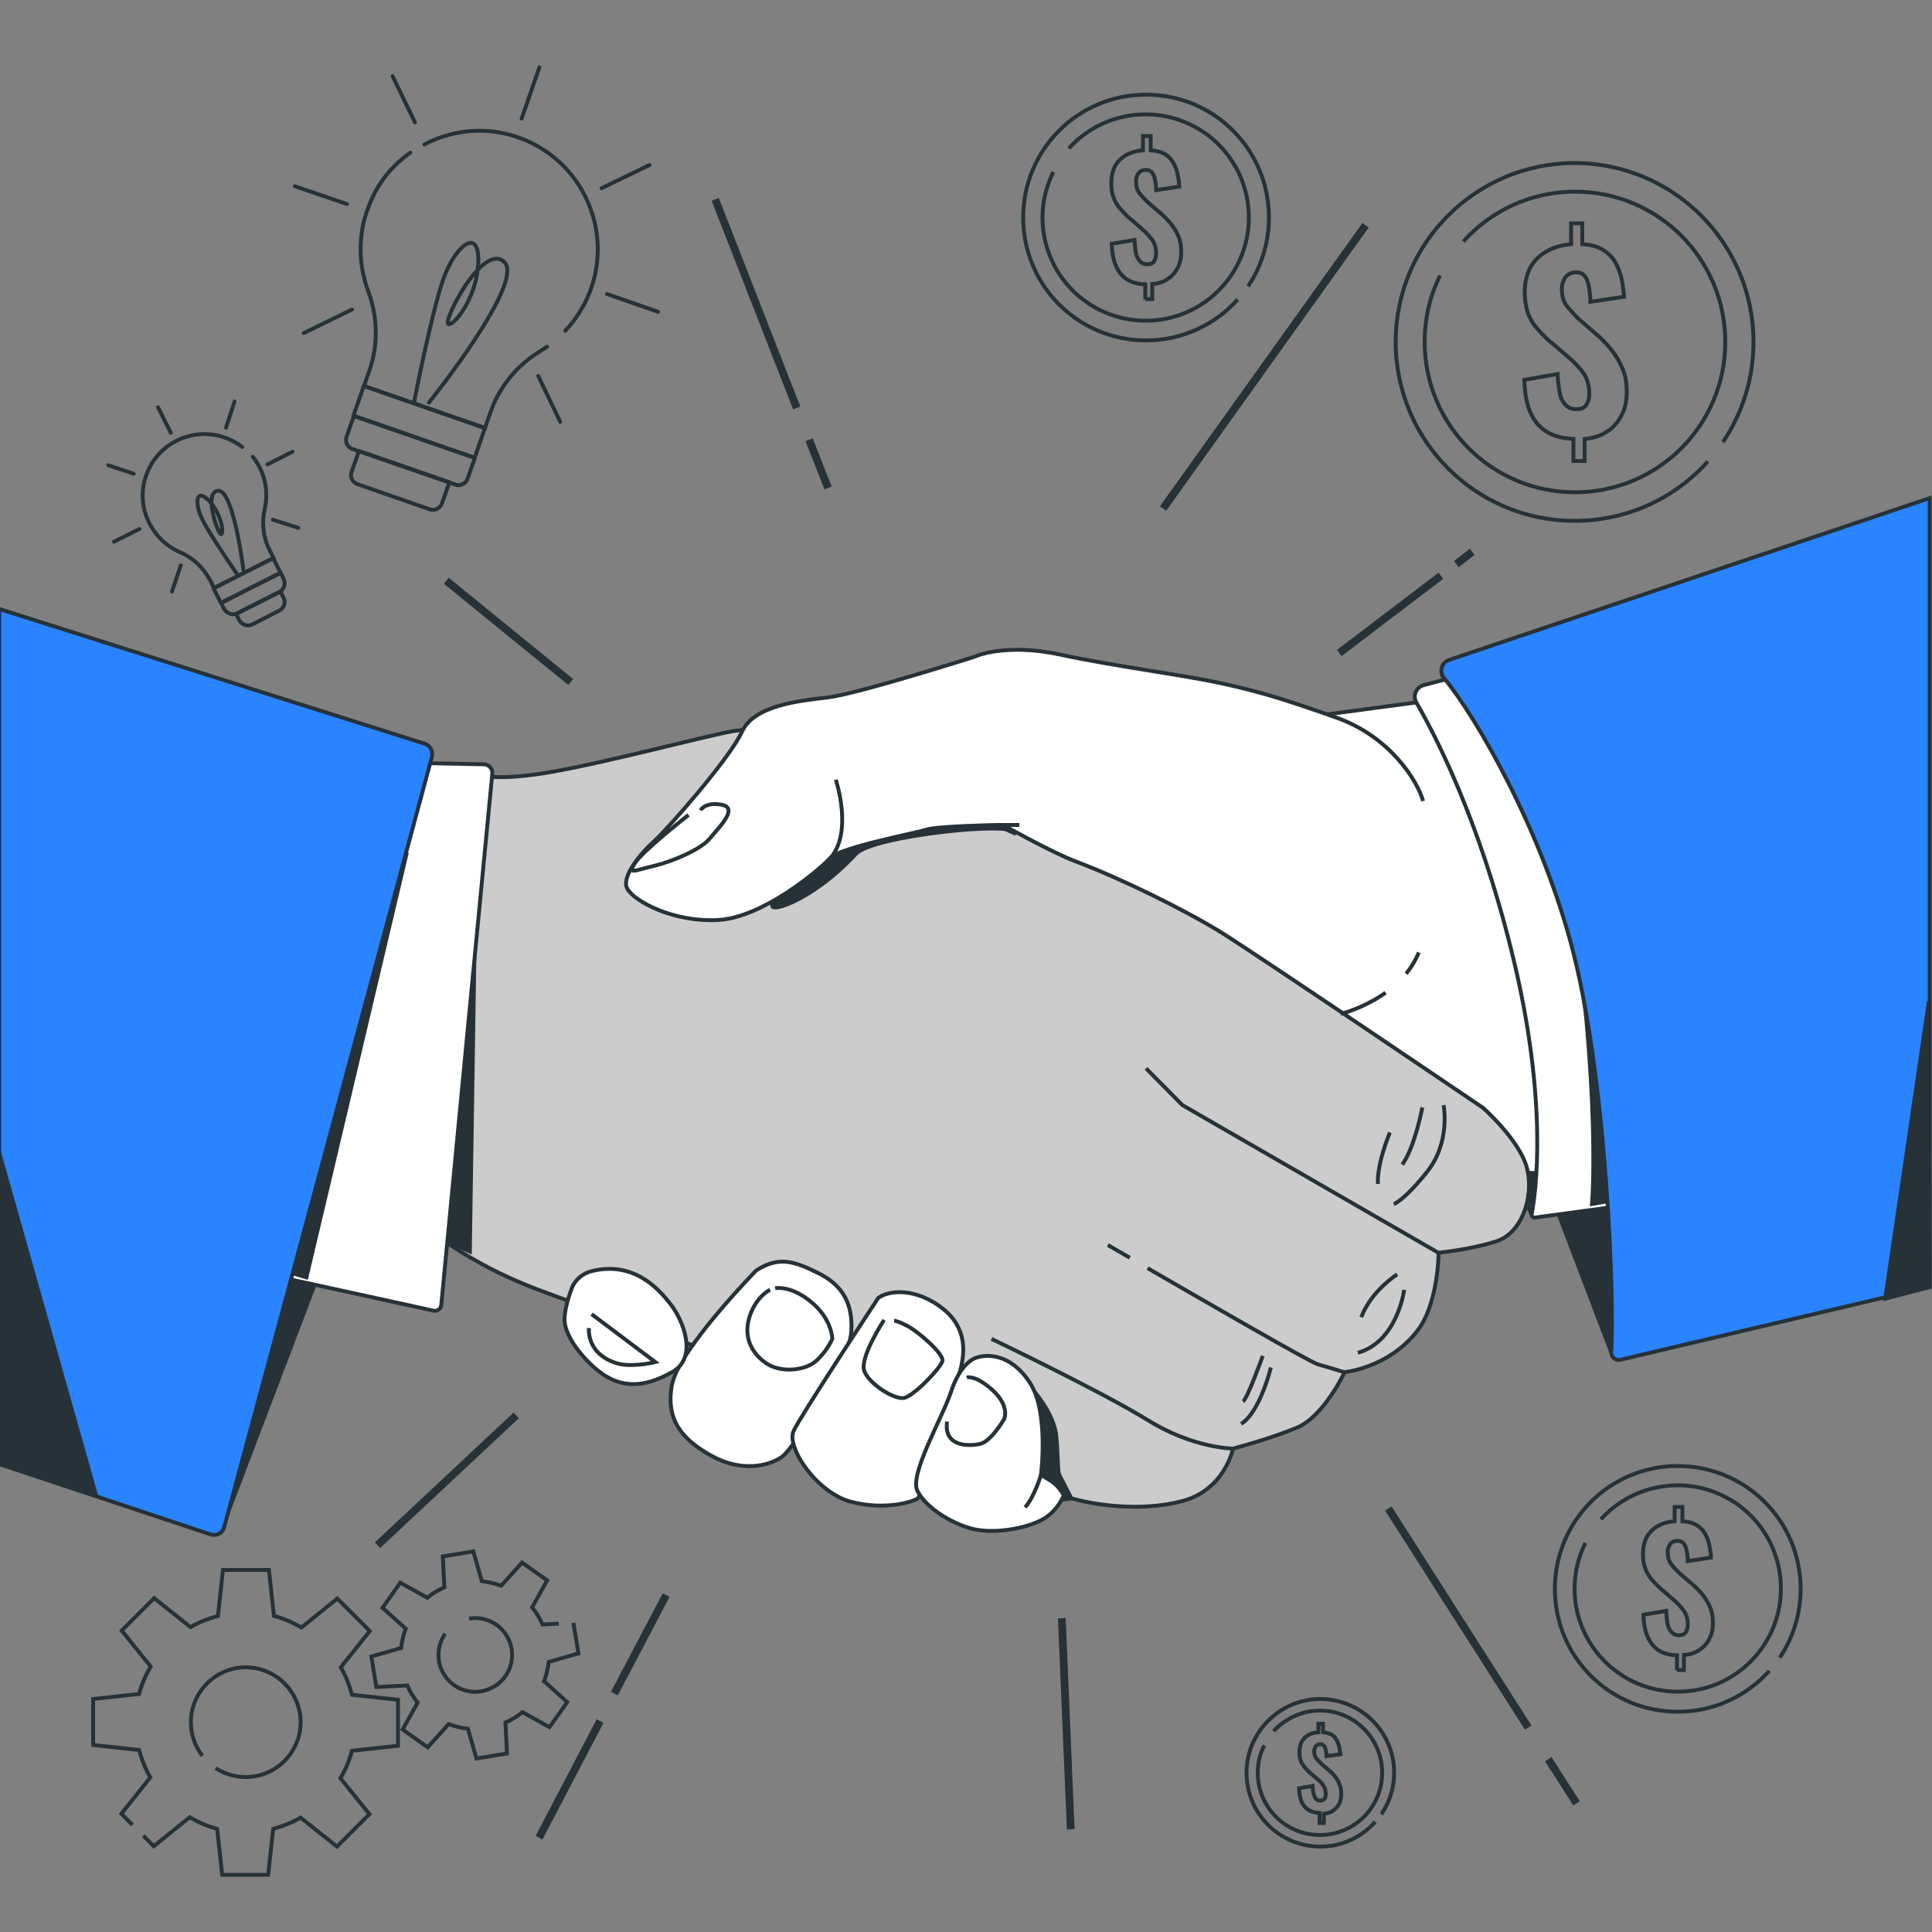 <?xml version="1.0" encoding="UTF-8"?> <svg xmlns="http://www.w3.org/2000/svg" width="500" height="500" viewBox="0 0 500 500" fill="none"><rect x="0" y="0" width="500" height="500" fill="#808080" stroke="none"/><g clip-path="url(#clip0_194_38)"><path d="M209.4 113.8L214.3 126.3" stroke="#263238" stroke-width="2" stroke-miterlimit="10"></path><path d="M185.1 51.6L206.2 105.6" stroke="#263238" stroke-width="2" stroke-miterlimit="10"></path><path d="M353.4 58.3L301 131.6" stroke="#263238" stroke-width="2" stroke-miterlimit="10"></path><path d="M372.9 149L346.6 169" stroke="#263238" stroke-width="2" stroke-miterlimit="10"></path><path d="M381 142.8L376.9 146" stroke="#263238" stroke-width="2" stroke-miterlimit="10"></path><path d="M115.5 150.3L147.7 176.5" stroke="#263238" stroke-width="2" stroke-miterlimit="10"></path><path d="M133.6 366.3L97.7 399.9" stroke="#263238" stroke-width="2" stroke-miterlimit="10"></path><path d="M155.3 445.4L139.5 475.6" stroke="#263238" stroke-width="2" stroke-miterlimit="10"></path><path d="M172.4 412.8L159 438.3" stroke="#263238" stroke-width="2" stroke-miterlimit="10"></path><path d="M274.8 418.8L277.1 473.4" stroke="#263238" stroke-width="2" stroke-miterlimit="10"></path><path d="M400.7 455.3L408 466.7" stroke="#263238" stroke-width="2" stroke-miterlimit="10"></path><path d="M359.3 390.4L395.5 447.1" stroke="#263238" stroke-width="2" stroke-miterlimit="10"></path><path d="M407.2 119.3V113.6C403 113.4 399.899 112.1 397.799 109.6C395.699 107.1 394.6 103.3 394.5 98.3L403.1 96.8C403.2 98.8 403.4 100.5 403.7 101.9C404 103.3 404.599 104.3 405.299 104.9C405.999 105.6 406.9 105.9 408 105.9C409.3 105.9 410.1 105.5 410.6 104.7C411.1 103.9 411.299 103 411.299 101.9C411.299 99.8 410.8 98.1 409.9 96.7C408.9 95.3 407.6 93.9 406 92.5L400.799 88.1C399.599 87 398.6 85.9 397.6 84.8C396.7 83.7 395.9 82.4 395.4 80.9C394.9 79.4 394.6 77.7 394.6 75.7C394.6 71.9 395.7 68.9 397.9 66.8C400.1 64.7 403 63.5 406.6 63.2V57.8H409.5V63.2C411.7 63.3 413.5 63.8 414.9 64.7C416.3 65.6 417.4 66.7 418.1 68C418.8 69.3 419.4 70.8 419.7 72.3C420 73.9 420.199 75.4 420.299 76.8L411.6 78.1C411.6 76.6 411.4 75.3 411.2 74.1C411 72.9 410.6 72 410.1 71.4C409.6 70.8 408.8 70.4 407.7 70.5C406.6 70.5 405.7 71 405.1 71.8C404.5 72.7 404.2 73.6 404.2 74.7C404.2 76.6 404.6 78.1 405.5 79.2C406.4 80.3 407.4 81.4 408.5 82.5L413.6 86.9C414.9 88.1 416.199 89.4 417.299 90.9C418.399 92.3 419.3 93.9 420 95.6C420.7 97.3 421 99.3 421 101.5C421 103.7 420.6 105.6 419.7 107.4C418.8 109.2 417.6 110.6 415.9 111.7C414.3 112.8 412.3 113.4 410.1 113.6V119.3H407.2Z" stroke="#263238" stroke-miterlimit="10"></path><path d="M445.9 114.4C450.9 107 453.8 98.1 453.8 88.5C453.8 63 433.1 42.2 407.5 42.2C382 42.2 361.2 62.9 361.2 88.5C361.2 114 381.9 134.8 407.5 134.8C421.2 134.8 433.5 128.9 442 119.4" stroke="#263238" stroke-miterlimit="10"></path><path d="M372.7 71.3C370.1 76.5 368.7 82.3 368.7 88.5C368.7 110 386.1 127.4 407.6 127.4C429.1 127.4 446.5 110 446.5 88.5C446.5 67 429.1 49.6 407.6 49.6C396.1 49.6 385.8 54.6 378.7 62.5" stroke="#263238" stroke-miterlimit="10"></path><path d="M296.4 77.5V73.6C293.5 73.5 291.4 72.6 290 70.8C288.6 69.1 287.8 66.5 287.7 63.1L293.6 62.1C293.7 63.5 293.8 64.7 294 65.6C294.2 66.5 294.6 67.2 295.1 67.7C295.6 68.2 296.2 68.4 296.9 68.4C297.8 68.4 298.4 68.1 298.7 67.6C299 67 299.2 66.4 299.2 65.7C299.2 64.3 298.9 63.1 298.2 62.1C297.5 61.1 296.6 60.2 295.5 59.2L291.9 56.1C291.1 55.3 290.4 54.6 289.7 53.8C289.1 53 288.5 52.1 288.2 51.1C287.8 50.1 287.6 48.9 287.6 47.5C287.6 44.9 288.3 42.8 289.8 41.4C291.3 39.9 293.3 39.1 295.8 38.9V35.2H297.8V38.9C299.3 39 300.5 39.3 301.5 39.9C302.5 40.5 303.2 41.3 303.7 42.2C304.2 43.1 304.6 44.1 304.8 45.2C305 46.3 305.2 47.3 305.2 48.3L299.2 49.2C299.2 48.2 299.1 47.3 298.9 46.5C298.8 45.7 298.5 45.1 298.1 44.6C297.7 44.2 297.2 43.9 296.4 44C295.6 44 295 44.3 294.6 44.9C294.2 45.5 294 46.1 294 46.9C294 48.2 294.3 49.2 294.9 50C295.5 50.8 296.2 51.5 297 52.3L300.5 55.3C301.4 56.1 302.3 57 303.1 58C303.9 59 304.5 60.1 305 61.2C305.5 62.4 305.7 63.7 305.7 65.3C305.7 66.8 305.4 68.1 304.8 69.3C304.2 70.5 303.3 71.5 302.2 72.2C301.1 73 299.7 73.4 298.2 73.5V77.4H296.4V77.5Z" stroke="#263238" stroke-miterlimit="10"></path><path d="M323 74.1C326.4 69 328.4 62.9 328.4 56.3C328.4 38.7 314.2 24.5 296.6 24.5C279 24.5 264.8 38.7 264.8 56.3C264.8 73.9 279 88.1 296.6 88.1C306 88.1 314.5 84 320.3 77.5" stroke="#263238" stroke-miterlimit="10"></path><path d="M272.6 44.5C270.8 48.1 269.8 52.1 269.8 56.3C269.8 71.1 281.8 83 296.5 83C311.3 83 323.2 71 323.2 56.3C323.2 41.5 311.2 29.6 296.5 29.6C288.6 29.6 281.5 33 276.6 38.4" stroke="#263238" stroke-miterlimit="10"></path><path d="M434 432.3V428.4C431.1 428.3 429 427.4 427.6 425.6C426.2 423.9 425.4 421.3 425.3 417.9L431.2 416.9C431.3 418.3 431.4 419.5 431.6 420.4C431.8 421.3 432.2 422 432.7 422.5C433.2 423 433.8 423.2 434.5 423.2C435.4 423.2 436 422.9 436.3 422.4C436.6 421.8 436.8 421.2 436.8 420.5C436.8 419.1 436.5 417.9 435.8 416.9C435.1 415.9 434.2 415 433.1 414L429.5 410.9C428.7 410.1 428 409.4 427.3 408.6C426.7 407.8 426.1 406.9 425.8 405.9C425.4 404.9 425.2 403.7 425.2 402.3C425.2 399.7 425.9 397.6 427.4 396.2C428.9 394.7 430.9 393.9 433.4 393.7V390H435.4V393.7C436.9 393.8 438.1 394.1 439.1 394.7C440.1 395.3 440.8 396.1 441.3 397C441.8 397.9 442.2 398.9 442.4 400C442.6 401.1 442.8 402.1 442.8 403.1L436.8 404C436.8 403 436.7 402.1 436.5 401.3C436.4 400.5 436.1 399.9 435.7 399.4C435.3 399 434.8 398.7 434 398.8C433.2 398.8 432.6 399.1 432.2 399.7C431.8 400.3 431.6 400.9 431.6 401.7C431.6 403 431.9 404 432.5 404.8C433.1 405.6 433.8 406.3 434.6 407.1L438.1 410.1C439 410.9 439.9 411.8 440.7 412.8C441.5 413.8 442.1 414.9 442.6 416C443.1 417.2 443.3 418.5 443.3 420.1C443.3 421.6 443 422.9 442.4 424.1C441.8 425.3 440.9 426.3 439.8 427C438.7 427.8 437.3 428.2 435.8 428.3V432.2H434V432.3Z" stroke="#263238" stroke-miterlimit="10"></path><path d="M460.6 429C464 423.9 466 417.8 466 411.2C466 393.6 451.8 379.4 434.2 379.4C416.6 379.4 402.4 393.6 402.4 411.2C402.4 428.8 416.6 443 434.2 443C443.6 443 452.1 438.9 457.9 432.4" stroke="#263238" stroke-miterlimit="10"></path><path d="M410.3 399.3C408.5 402.9 407.5 406.9 407.5 411.1C407.5 425.9 419.5 437.8 434.2 437.8C449 437.8 460.9 425.8 460.9 411.1C460.9 396.3 448.9 384.4 434.2 384.4C426.3 384.4 419.2 387.8 414.3 393.2" stroke="#263238" stroke-miterlimit="10"></path><path d="M341.5 471.5V469.2C339.8 469.1 338.5 468.6 337.6 467.5C336.7 466.5 336.3 464.9 336.2 462.8L339.7 462.2C339.7 463 339.8 463.7 340 464.3C340.1 464.9 340.4 465.3 340.6 465.6C340.9 465.9 341.3 466 341.7 466C342.2 466 342.6 465.8 342.8 465.5C343 465.2 343.1 464.8 343.1 464.3C343.1 463.4 342.9 462.7 342.5 462.1C342.1 461.5 341.6 460.9 340.9 460.4L338.8 458.6C338.3 458.1 337.9 457.7 337.5 457.2C337.1 456.7 336.8 456.2 336.6 455.6C336.4 455 336.3 454.3 336.3 453.5C336.3 451.9 336.7 450.7 337.6 449.8C338.5 448.9 339.7 448.4 341.2 448.3V446.1H342.4V448.3C343.3 448.4 344 448.6 344.6 448.9C345.2 449.3 345.6 449.7 345.9 450.3C346.2 450.8 346.4 451.4 346.6 452.1C346.7 452.7 346.8 453.4 346.9 454L343.3 454.5C343.3 453.9 343.2 453.3 343.1 452.9C343 452.4 342.9 452 342.6 451.8C342.4 451.5 342 451.4 341.6 451.4C341.1 451.4 340.8 451.6 340.5 452C340.3 452.4 340.1 452.7 340.1 453.2C340.1 454 340.3 454.6 340.7 455.1C341.1 455.6 341.5 456 342 456.5L344.1 458.3C344.7 458.8 345.2 459.3 345.6 459.9C346.1 460.5 346.4 461.1 346.7 461.9C347 462.6 347.1 463.4 347.1 464.4C347.1 465.3 346.9 466.1 346.6 466.8C346.2 467.5 345.7 468.1 345 468.6C344.3 469.1 343.5 469.3 342.6 469.4V471.8H341.5V471.5Z" stroke="#263238" stroke-miterlimit="10"></path><path d="M357.5 469.5C359.6 466.4 360.8 462.8 360.8 458.8C360.8 448.2 352.2 439.7 341.7 439.7C331.2 439.7 322.6 448.3 322.6 458.8C322.6 469.4 331.2 477.9 341.7 477.9C347.4 477.9 352.4 475.4 355.9 471.5" stroke="#263238" stroke-miterlimit="10"></path><path d="M327.2 451.7C326.1 453.8 325.5 456.3 325.5 458.8C325.5 467.7 332.7 474.9 341.6 474.9C350.5 474.9 357.7 467.7 357.7 458.8C357.7 449.9 350.5 442.7 341.6 442.7C336.9 442.7 332.6 444.8 329.6 448" stroke="#263238" stroke-miterlimit="10"></path><path d="M106.2 39.5C101.8 42.6 98.2 46.8 96 52C92.5 59.8 92.6 68.1 95.3 75.4C97.8 82 97.9 89.3 95.6 95.9L94.2 99.9L125.5 110.8L126.9 106.8C129.2 100.1 133.8 94.5 139.8 90.9C140.4 90.5 141 90.1 141.6 89.7" stroke="#263238" stroke-miterlimit="10" stroke-linecap="round"></path><path d="M146.3 85.6C149.2 82.5 151.5 78.8 153 74.6C158.8 57.9 149.3 39.6 132 34.9C124.4 32.8 116.4 33.9 109.8 37.4" stroke="#263238" stroke-miterlimit="10" stroke-linecap="round"></path><path d="M125.516 110.753L94.146 99.883L91.461 107.632L122.832 118.501L125.516 110.753Z" stroke="#263238" stroke-miterlimit="10" stroke-linecap="round" stroke-linejoin="round"></path><path d="M117.8 125.4L91.2 116.2C89.9 115.7 89.2 114.3 89.7 113L91.6 107.6L122.9 118.5L121 123.9C120.5 125.2 119.1 125.9 117.8 125.4Z" stroke="#263238" stroke-miterlimit="10" stroke-linecap="round" stroke-linejoin="round"></path><path d="M111.2 131.8L92.5 125.3C91.2 124.8 90.5 123.4 91 122.1L92.9 116.7L116.3 124.8L114.4 130.2C113.9 131.6 112.5 132.3 111.2 131.8Z" stroke="#263238" stroke-miterlimit="10" stroke-linecap="round" stroke-linejoin="round"></path><path d="M157.1 76.1L170.3 80.7" stroke="#263238" stroke-miterlimit="10" stroke-linecap="round" stroke-linejoin="round"></path><path d="M76.3 48.2L89.8 52.8" stroke="#263238" stroke-miterlimit="10" stroke-linecap="round" stroke-linejoin="round"></path><path d="M135 30.7L139.6 17.4" stroke="#263238" stroke-miterlimit="10" stroke-linecap="round" stroke-linejoin="round"></path><path d="M155.7 48.7L168.1 42.7" stroke="#263238" stroke-miterlimit="10" stroke-linecap="round" stroke-linejoin="round"></path><path d="M78.6 86.2L91.1 80.1" stroke="#263238" stroke-miterlimit="10" stroke-linecap="round" stroke-linejoin="round"></path><path d="M107.4 31.7L101.6 19.7" stroke="#263238" stroke-miterlimit="10" stroke-linecap="round" stroke-linejoin="round"></path><path d="M145 109.2L139.3 97.3" stroke="#263238" stroke-miterlimit="10" stroke-linecap="round" stroke-linejoin="round"></path><path d="M107.2 103.9C107.2 103.9 111.6 81.4 114.6 72.6C117.6 63.8 123.9 58.6 123.8 67.4C123.7 76.2 118 84 116.1 83.9C114.2 83.7 125 62.5 130.5 67.8C136 73.1 111 104.2 111 104.2" stroke="#263238" stroke-miterlimit="10" stroke-linecap="round"></path><path d="M62.7 115.7C57.7 111.8 50.6 111.1 44.7 114.6C38 118.6 35.1 127 38.1 134.2C39.8 138.3 42.9 141.3 46.6 142.9C50 144.4 52.7 147 54.4 150.2L55.4 152.2L70.8 144.4L69.8 142.4C68.1 139.1 67.7 135.4 68.5 131.8C69.3 128.3 69 124.5 67.2 121C66.7 120 66.1 119 65.4 118.2" stroke="#263238" stroke-miterlimit="10" stroke-linecap="round"></path><path d="M70.694 144.444L55.248 152.237L57.185 156.076L72.631 148.283L70.694 144.444Z" stroke="#263238" stroke-miterlimit="10" stroke-linecap="round" stroke-linejoin="round"></path><path d="M72.3 153.2L61.4 158.7C60.2 159.3 58.7 158.8 58 157.6L57.2 156L72.6 148.2L73.4 149.8C74 151.1 73.5 152.6 72.3 153.2Z" stroke="#263238" stroke-miterlimit="10" stroke-linecap="round" stroke-linejoin="round"></path><path d="M72.3 158L65.3 161.6C64.1 162.2 62.6 161.7 61.9 160.5L61.1 158.9L72.6 153.1L73.4 154.7C74 155.9 73.5 157.4 72.3 158Z" stroke="#263238" stroke-miterlimit="10" stroke-linecap="round" stroke-linejoin="round"></path><path d="M69.2 120.2L75.7 116.9" stroke="#263238" stroke-miterlimit="10" stroke-linecap="round" stroke-linejoin="round"></path><path d="M29.5 140.2L36.1 136.9" stroke="#263238" stroke-miterlimit="10" stroke-linecap="round" stroke-linejoin="round"></path><path d="M44.2 112L40.9 105.4" stroke="#263238" stroke-miterlimit="10" stroke-linecap="round" stroke-linejoin="round"></path><path d="M58.5 110.7L60.7 103.9" stroke="#263238" stroke-miterlimit="10" stroke-linecap="round" stroke-linejoin="round"></path><path d="M44.5 153.1L46.8 146.3" stroke="#263238" stroke-miterlimit="10" stroke-linecap="round" stroke-linejoin="round"></path><path d="M34.6 122.6L28 120.4" stroke="#263238" stroke-miterlimit="10" stroke-linecap="round" stroke-linejoin="round"></path><path d="M77.2 136.6L70.6 134.5" stroke="#263238" stroke-miterlimit="10" stroke-linecap="round" stroke-linejoin="round"></path><path d="M61.5 148.8C61.5 148.8 54.7 139 52.5 134.7C50.3 130.4 50.6 126.2 53.9 129.4C57.1 132.6 58 137.6 57.3 138.2C56.5 138.9 52.5 127.1 56.5 127C60.5 126.9 63 147.5 63 147.5" stroke="#263238" stroke-miterlimit="10" stroke-linecap="round"></path><path d="M37.1 475.1L39.8 477.8L49.1 470.3C51.3 471.6 53.6 472.6 56.2 473.3L57.5 485.2H69.4L70.7 473.3C73.2 472.6 75.6 471.7 77.8 470.4L87.2 477.9L95.6 469.5L88.1 460.2C89.4 458 90.4 455.7 91.1 453.1L103 451.8V439.9L91.1 438.6C90.4 436.1 89.5 433.7 88.2 431.5L95.7 422.1L87.3 413.7L78 421.2C75.8 419.9 73.5 418.9 70.9 418.2L69.6 406.3H57.7L56.4 418.2C53.9 418.9 51.5 419.8 49.3 421.1L39.9 413.6L31.5 422L39 431.3C37.7 433.5 36.7 435.8 36 438.4L24.1 439.7V451.6L36 452.9C36.7 455.4 37.6 457.8 38.9 460L31.4 469.4L34.3 472.3M52.4 454.4C50.5 452 49.4 449 49.4 445.7C49.4 437.9 55.8 431.5 63.6 431.5C71.4 431.5 77.8 437.9 77.8 445.7C77.8 453.5 71.4 459.9 63.6 459.9C60.7 459.9 58 459 55.8 457.6" stroke="#263238" stroke-miterlimit="10"></path><path d="M144.6 420.2L140.4 420.4C139.7 418.8 138.8 417.3 137.7 416L141.6 409L135.1 404.4L129.7 410.4C128.1 409.8 126.4 409.4 124.7 409.2L122.5 401.5L114.6 402.8L115 410.8C113.4 411.5 111.9 412.4 110.6 413.5L103.6 409.6L99 416.1L105 421.5C104.4 423.1 104 424.8 103.8 426.5L96.1 428.7L97.4 436.6L105.4 436.2C106.1 437.8 107 439.3 108.1 440.6L104.2 447.6L110.7 452.2L116.1 446.2C117.7 446.8 119.4 447.2 121.1 447.4L123.3 455.1L131.2 453.8L130.8 445.8C132.4 445.1 133.9 444.2 135.2 443.1L142.2 447L146.8 440.5L140.8 435.1C141.4 433.5 141.8 431.8 142 430.1L149.7 427.9L148.4 420M121.4 418.9C126.6 418 131.5 421.5 132.4 426.7C133.3 431.9 129.8 436.8 124.6 437.7C119.4 438.6 114.5 435.1 113.6 429.9C113.2 427.3 113.8 424.8 115.2 422.8" stroke="#263238" stroke-miterlimit="10"></path><path d="M396.4 314.2L388.2 298.9L402.8 295.8L396.4 314.2Z" fill="#263238" stroke="#263238" stroke-miterlimit="10"></path><path d="M382.9 179.6L242.3 198.4L252.8 299.5L404.8 303.8C404.8 303.9 415.2 219.7 382.9 179.6Z" fill="white" stroke="#263238" stroke-miterlimit="10"></path><path d="M123.5 200.3C123.5 200.3 127.2 202.4 142 199.9C156.8 197.4 182.8 190.4 189.8 189.2C196.8 188 219.5 190 225.6 193.7C231.8 197.4 266.4 218.4 278.3 222.9C290.2 227.4 306.3 235.3 316.2 241.4C326.1 247.6 383.8 286.7 383.8 286.7C383.8 286.7 393.7 295.4 395.3 302.8C396.9 310.2 393.7 319.3 387.1 321.3C380.5 323.4 372.3 324.2 372.3 324.2C372.3 324.2 372.3 337.8 366.5 344.8C359 354.1 348 355.1 348 355.1C348 355.1 342.6 366.6 335.6 369.5C328.6 372.4 319.1 374.9 319.1 374.9C319.1 374.9 317 385.6 305.9 388.5C294.8 391.4 282.4 389.3 277.1 387.7C271.7 386.1 282 385.6 251.6 374.1C221.1 362.6 161 342 139.1 333.7C117.3 325.5 106.1 313.9 106.1 313.9L123.5 200.3Z" fill="#CCCCCC" stroke="#263238" stroke-miterlimit="10"></path><path d="M122.9 239.1L121.6 323.9L110.6 319L122.9 239.1Z" fill="#263238" stroke="#263238" stroke-miterlimit="10"></path><path d="M296.6 276.5L306 286L372.4 324.3" stroke="#263238" stroke-miterlimit="10"></path><path d="M297 328.2C312.2 337 339 352.5 341.1 353.1C344 353.9 348.1 355.2 348.1 355.2" stroke="#263238" stroke-miterlimit="10"></path><path d="M286.7 322.2C286.7 322.2 288.9 323.5 292.4 325.5" stroke="#263238" stroke-miterlimit="10"></path><path d="M256.6 346.5C256.6 346.5 285 360.1 297 367.5C308.9 374.9 319.2 374.9 319.2 374.9" stroke="#263238" stroke-miterlimit="10"></path><path d="M363.4 333.8C363.4 333.8 361.7 347.2 351.4 350.1" stroke="#263238" stroke-miterlimit="10"></path><path d="M373.6 286C373.6 286 375.5 295.6 369.3 303.3C363.1 311 360.7 311.6 360.7 311.6" stroke="#263238" stroke-miterlimit="10"></path><path d="M368.1 286.6C368.1 286.6 366.2 296.8 362.9 301.4" stroke="#263238" stroke-miterlimit="10"></path><path d="M359.7 293.1C359.7 293.1 356.3 301.1 356.6 306.4" stroke="#263238" stroke-miterlimit="10"></path><path d="M361.6 329.8C361.6 329.8 354.8 334.1 352.3 340.9" stroke="#263238" stroke-miterlimit="10"></path><path d="M328.9 353.9C328.9 353.9 326.1 365.5 321.2 368.5" stroke="#263238" stroke-miterlimit="10"></path><path d="M326.8 350.9C326.8 350.9 322.9 361.8 321.7 362.7" stroke="#263238" stroke-miterlimit="10"></path><path d="M57.9 394.3L82.2 330.4L71.1 325.2L57.9 394.3Z" fill="#263238" stroke="#263238" stroke-miterlimit="10"></path><path d="M104.2 197.4L125.2 197.8C126.5 197.8 127.6 199 127.4 200.3L114.2 337.7C114.1 338.7 113.2 339.4 112.2 339.2L68.7 329.7L104.2 197.4Z" fill="white" stroke="#263238" stroke-miterlimit="10"></path><path d="M105.3 220.6L79.3 330.6L71.7 328.3L105.3 220.6Z" fill="#263238" stroke="#263238" stroke-miterlimit="10"></path><path d="M110 192.5L-0.2 157.6V378.9L54.5 397.1C56 397.6 57.6 396.8 58 395.3L111.8 195.8C112.1 194.4 111.3 192.9 110 192.5Z" fill="#2A83FF" stroke="#263238" stroke-miterlimit="10"></path><path d="M24.8 386.8L0.5 300.8L-0.2 378.9L24.8 386.8Z" fill="#263238" stroke="#263238" stroke-miterlimit="10"></path><path d="M417 350L402 310.7L432.201 300.8C432.201 300.8 424.1 336.2 419 348.7C418.3 350.3 417.6 351.6 417 350Z" fill="#263238" stroke="#263238" stroke-miterlimit="10"></path><path d="M368.5 177.3C366.5 177.8 365.5 180.1 366.6 181.9C371.3 190 382.7 211.8 391.2 246.2C400.9 285.2 397.4 309 396.4 314.2C396.3 314.7 396.7 315.2 397.3 315.1L426.1 311.2C426.1 311.2 428.6 234.1 412.2 204.8C395.9 175.5 391.8 171.2 391.8 171.2L368.5 177.3Z" fill="white" stroke="#263238" stroke-miterlimit="10"></path><path d="M393.8 206.6C393.8 206.6 407.7 232.2 410.6 264.5C413.4 296.1 412 311.6 412 311.6L421.6 309.9C421.6 309.9 428.9 274.4 419.6 243.9C410.3 213.4 393.1 200.5 393.1 200.5L393.8 206.6Z" fill="#263238" stroke="#263238" stroke-miterlimit="10"></path><path d="M499.4 128.9L375 170.8C373 171.5 372.4 173.9 373.7 175.5C381.6 184.9 399.2 214.8 407.3 247C416 281.8 417.8 337.1 417 349.9C416.9 351.2 418.1 352.2 419.4 351.9L499.4 333V128.9Z" fill="#2A83FF" stroke="#263238" stroke-miterlimit="10"></path><path d="M487.9 336.1L499.2 259.1L499.4 333.1L487.9 336.1Z" fill="#263238" stroke="#263238" stroke-miterlimit="10"></path><path d="M195.7 328.8C195.7 328.8 175.6 349.3 173.9 358.4C172.2 367.5 176.6 372.6 184.2 376.8C191.8 381 198.9 379.5 202.4 377C205.8 374.5 219.8 352 220.3 344.8C220.8 337.7 218.3 332.8 212 329.6C205.6 326.4 201.6 325 195.7 328.8Z" fill="white" stroke="#263238" stroke-miterlimit="10"></path><path d="M227.3 335.9C227.3 335.9 207.3 366.2 205.4 370.3C203.4 374.4 211.3 386.4 220.4 388.7C229.5 391 236.5 388.5 237.5 387.8C238.6 387.1 248.6 355.3 248.9 353C249.3 350.7 250.7 343.9 243.9 338.6C237.1 333.3 230.2 333.8 227.3 335.9Z" fill="white" stroke="#263238" stroke-miterlimit="10"></path><path d="M153 329C150.7 329.6 148.7 331.3 147.9 333.6C147.1 335.8 146.2 338.7 146.1 341.3C145.9 346.2 152.5 353.8 157.4 356.5C162.3 359.2 167.7 358.7 174.1 355C180.5 351.3 177 342 173.6 337.6C170.5 333.6 164 326.2 153 329Z" fill="white" stroke="#263238" stroke-miterlimit="10"></path><path d="M153.1 340.1L169.6 352.5C169.6 352.5 164.9 353.7 160.9 353.1C156.9 352.4 152.2 349.5 152.4 343.7" stroke="#263238" stroke-miterlimit="10"></path><path d="M199.3 333.8C199.3 333.8 195.9 335.3 194.1 340.4C192.3 345.5 194.2 349.9 198 352.6C201.7 355.4 208.2 354.8 211.1 352.3C214 349.8 215.4 346.5 215.4 346.5C215.4 346.5 215.4 341.5 210 337C204.6 332.5 200.6 333.4 200.6 333.4" stroke="#263238" stroke-miterlimit="10"></path><path d="M228.8 341.6C228.8 341.6 222.3 351.5 223.7 354.9C225.1 358.3 231.4 362.2 233.9 361.8C236.4 361.4 243.5 354 243.9 352.2C244.3 350.4 237.8 344.8 235.1 343.3C232.3 341.8 231.4 341.8 231.4 341.8" stroke="#263238" stroke-miterlimit="10"></path><path d="M267.3 359.7C267.3 359.7 272.9 365.8 273.4 371.9C273.9 378 273.7 380.8 274.2 381.8C274.7 382.8 277.3 387.8 277.3 387.8L271.4 388.6L265.3 381.2L267.3 359.7Z" fill="#263238" stroke="#263238" stroke-miterlimit="10"></path><path d="M252.1 351.6C252.1 351.6 248.5 353 246.2 360C243.9 367 235.1 381.8 237.5 386C239.8 390.3 246.2 394.2 251.4 395.6C256.6 397 264.6 395.8 269.1 393.6C273.6 391.5 275.3 387 275.3 387C275.3 387 274.1 384.5 271.7 383.1C269.4 381.7 269.4 381.7 269.4 381.7C269.4 381.7 271.5 365.3 266.5 357.8C261.6 350.3 255.3 350.2 252.1 351.6Z" fill="white" stroke="#263238" stroke-miterlimit="10"></path><path d="M250.2 356.5C250.2 356.5 252.4 355.7 256.9 359.8C261.4 363.9 259.9 367.2 259.9 367.2C259.9 367.2 256.5 373.1 253.6 373.7C250.7 374.3 244.2 374.5 245.1 367.9" stroke="#263238" stroke-miterlimit="10"></path><path d="M269.4 381.7C269.4 381.7 267.8 387.2 265.3 390.1" stroke="#263238" stroke-miterlimit="10"></path><path d="M200.3 233.6C197.3 236.9 209.4 234 221.5 221C225.9 216.2 263.4 212.4 262.5 215.6L253.9 211.8C253.9 211.8 240.8 211 230.6 212.6C220.4 214.2 206.5 223.1 206.5 223.1L200.3 233.6Z" fill="#263238" stroke="#263238" stroke-miterlimit="10"></path><path d="M263.8 213.5H258C258 213.5 242.6 213.8 239.8 214.7C237 215.6 217.3 219.3 214.8 222.1C212.3 224.9 197.5 237.5 185.8 238.1C174.1 238.7 164.2 233.2 162.4 230.1C160.5 227 166.1 220.5 169.5 217.5C172.9 214.4 188.9 196.2 192 189.4C195.1 182.6 206.5 181.4 214.2 180.5C221.9 179.6 252.1 170 252.1 170C252.1 170 259.8 166.3 274.3 169.4C288.8 172.5 305.8 174.6 315.9 176.8C326 179 331.9 180.8 345.8 185.7C359.7 190.6 366.8 202 368.3 207.3" fill="white"></path><path d="M263.8 213.5H258C258 213.5 242.6 213.8 239.8 214.7C237 215.6 217.3 219.3 214.8 222.1C212.3 224.9 197.5 237.5 185.8 238.1C174.1 238.7 164.2 233.2 162.4 230.1C160.5 227 166.1 220.5 169.5 217.5C172.9 214.4 188.9 196.2 192 189.4C195.1 182.6 206.5 181.4 214.2 180.5C221.9 179.6 252.1 170 252.1 170C252.1 170 259.8 166.3 274.3 169.4C288.8 172.5 305.8 174.6 315.9 176.8C326 179 331.9 180.8 345.8 185.7C359.7 190.6 366.8 202 368.3 207.3" stroke="#263238" stroke-miterlimit="10"></path><path d="M216.3 201.8C216.3 201.8 220.9 215.4 214.8 222.2" stroke="#263238" stroke-miterlimit="10"></path><path d="M178.2 210.9C178.2 210.9 166.1 220.4 164.3 223.4C162.4 226.4 164.1 225.3 169.2 224.1C174.3 222.9 181.5 219.7 183.6 217.1C185.7 214.5 191.3 209.2 186.9 208.3C182.5 207.4 181.3 209.7 181.3 209.7" stroke="#263238" stroke-miterlimit="10"></path><path d="M363.9 252C365.2 250.4 366.3 248.6 367.2 246.5" stroke="#263238" stroke-miterlimit="10"></path><path d="M347 262.4C347 262.4 353 260.9 358.6 256.9" stroke="#263238" stroke-miterlimit="10"></path></g><defs><clipPath id="clip0_194_38"><rect width="500" height="500" fill="white"></rect></clipPath></defs></svg> 